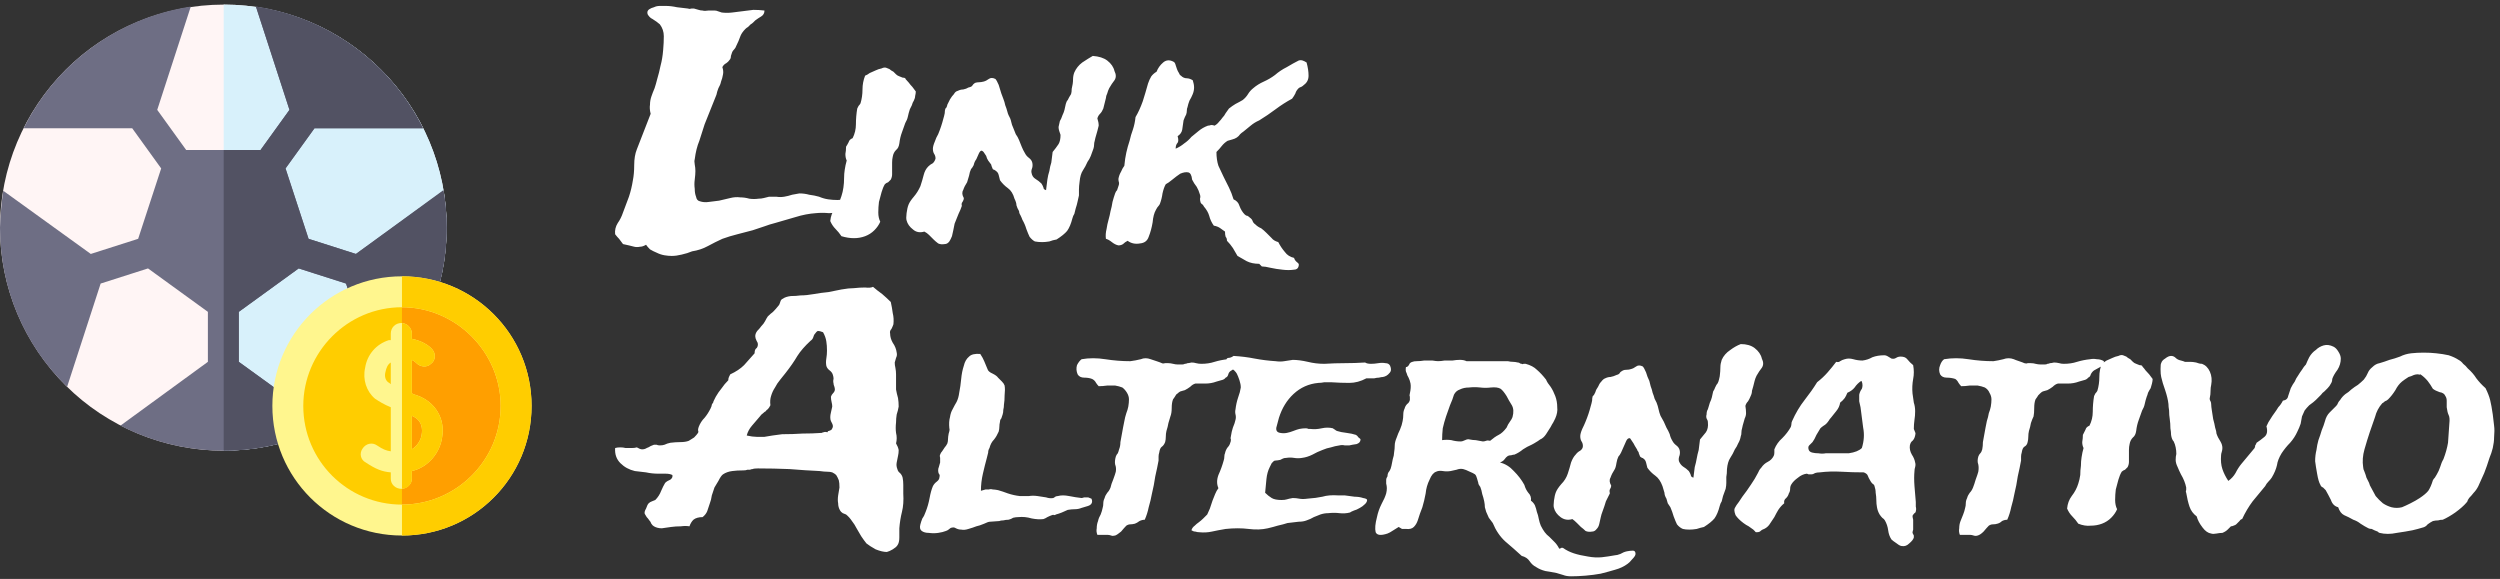 <svg version="1.2" xmlns="http://www.w3.org/2000/svg" viewBox="0 0 380 88" width="380" height="88">
	<rect x="0" y="0" width="380" height="88" fill="#333333" stroke="none"/>
	<title>logo</title>
	<style>
		.s0 { fill: #ffffff } 
		.s1 { fill: #fff5f5 } 
		.s2 { fill: #d8f1fb } 
		.s3 { fill: #6e6e84 } 
		.s4 { fill: #525263 } 
		.s5 { fill: #ffcd00 } 
		.s6 { fill: #ff9f00 } 
		.s7 { fill: #fff68e } 
	</style>
	<path class="s0" d="m108.9 14.4l-1.8 4.5q-0.4 1.3-0.8 2.5-0.5 1.2-0.7 2.8-0.1 0.3 0 0.8 0.1 0.5 0.1 1 0 0.5-0.1 1.3-0.1 0.7 0 1.4 0 0.7 0.2 1.2 0.1 0.6 0.6 0.7 0.6 0.2 1.3 0.1 0.8-0.1 1.6-0.2 0.8-0.2 1.7-0.4 0.8-0.2 1.5-0.1 0.7 0 1.4 0.2 0.7 0.1 1.4 0 0.4 0 0.8-0.1 0.4-0.1 0.8-0.2 0.5 0 1.1 0 0.6 0.1 1.2 0 0.6-0.1 1.2-0.3 0.6-0.1 1.1-0.2 0.8 0 1.5 0.2 0.8 0.1 1.5 0.3 0.7 0.3 1.4 0.4 0.7 0.1 1.4 0.1 0.4 0 0.8-0.1 0.4-0.1 0.8 0.3-0.1 0.6-0.4 0.8-0.3 0.3-0.5 0.6-1.1 0.4-2 0.4-1-0.1-2 0-1.5 0.1-3.1 0.6-1.7 0.5-3.1 0.9-0.8 0.2-1.6 0.5-0.9 0.3-1.8 0.6-1.2 0.3-2.3 0.6-1.2 0.3-2.3 0.7-1.1 0.5-2.2 1.1-1.1 0.6-2.4 0.8-0.7 0.3-1.6 0.5-0.8 0.2-1.5 0.2-0.5 0-1.1-0.1-0.6-0.1-1.2-0.4-0.5-0.2-1-0.5-0.4-0.4-0.6-0.7-0.5 0.3-0.9 0.3-0.5 0.1-0.9 0-0.4-0.1-0.8-0.2-0.5-0.1-0.9-0.2-0.3-0.4-0.6-0.8-0.3-0.3-0.6-0.7-0.1-0.9 0.4-1.7 0.5-0.7 0.8-1.6 0.4-1.1 0.9-2.4 0.4-1.2 0.6-2.5 0.2-1 0.2-2.3 0-1.4 0.4-2.4l2.1-5.4q-0.2-0.8-0.1-1.4 0-0.6 0.2-1.2 0.2-0.6 0.5-1.3 0.2-0.6 0.4-1.4 0.3-1 0.5-2 0.3-1.1 0.4-2.4 0.1-1.1 0.1-2.1 0-1-0.6-1.8-0.1-0.1-0.5-0.4-0.3-0.2-0.6-0.4-0.4-0.2-0.6-0.5-0.2-0.2-0.2-0.5 0-0.3 0.3-0.5 0.3-0.2 0.7-0.3 0.4-0.2 0.9-0.2 0.5 0 0.9 0 0.8 0 1.7 0.2 0.9 0.1 1.7 0.2 0.2 0.1 0.5 0 0.2 0 0.4 0 0.4 0.1 0.7 0.2 0.3 0.1 0.6 0.1 0.3 0.1 0.9 0 0.7 0 0.9 0 0.3 0 0.5 0.1 0.3 0.1 0.6 0.2 0.8 0.1 1.6 0 0.8-0.1 1.6-0.2 0.8-0.1 1.6-0.2 0.9 0 1.7 0.1 0 0.6-0.5 0.9-0.5 0.3-0.9 0.6-0.2 0.2-0.3 0.3-0.2 0.2-0.4 0.3-0.2 0.2-0.4 0.4-0.2 0.1-0.4 0.3-0.6 0.6-0.8 1.2-0.2 0.6-0.6 1.4-0.1 0.3-0.3 0.5-0.2 0.2-0.3 0.4-0.1 0.3-0.2 0.6 0 0.4-0.2 0.6-0.2 0.3-0.5 0.5-0.4 0.2-0.6 0.6 0.2 0.6 0.1 1.1-0.1 0.6-0.3 1.1-0.1 0.5-0.4 1-0.2 0.5-0.3 1zm17.3 19.2q0.1-1.1 0.7-1.9 0.7-0.9 1-1.9 0.2-0.6 0.3-1.3 0.1-0.7 0.1-1.4 0-0.7 0.1-1.3 0.1-0.7 0.3-1.4-0.2-0.4-0.2-1 0.1-0.5 0.1-1.1 0.2-0.3 0.4-0.7 0.1-0.4 0.6-0.6 0.5-1 0.5-2.1 0-1.2 0.2-2.4 0.1-0.2 0.2-0.4 0.2-0.2 0.3-0.4 0.3-1 0.3-2.1 0-1.1 0.4-2.1 0.3-0.1 0.7-0.4 0.4-0.2 0.9-0.4 0.4-0.2 0.9-0.3 0.4-0.2 0.7-0.1 0.3 0.1 0.5 0.2 0.2 0.2 0.6 0.4 0.2 0.2 0.4 0.4 0.2 0.2 0.5 0.3 0.2 0.1 0.5 0.2 0.3 0 0.4 0.1 0 0.1 0.3 0.4 0.2 0.2 0.5 0.6 0.3 0.3 0.5 0.6 0.2 0.3 0.3 0.4 0 0.3-0.1 0.7 0 0.3-0.2 0.7-0.2 0.3-0.3 0.7-0.2 0.4-0.3 0.6-0.2 0.6-0.3 1.1-0.1 0.5-0.4 1-0.2 0.6-0.5 1.4-0.3 0.8-0.4 1.7-0.1 0.7-0.5 1-0.4 0.4-0.5 1-0.1 0.4-0.1 0.9 0 0.5 0 0.9 0 0.5 0 0.9 0 0.4-0.2 0.8-0.2 0.2-0.4 0.4-0.3 0.1-0.5 0.3-0.3 0.5-0.5 1.2-0.2 0.7-0.4 1.5-0.1 0.8-0.1 1.6 0 0.8 0.3 1.4-0.3 0.7-0.9 1.3-0.6 0.6-1.4 0.9-0.8 0.3-1.7 0.3-0.9 0-1.9-0.3-0.4-0.6-0.9-1.1-0.5-0.5-0.8-1.2zm14.3 1.6q-1 0.3-1.7-0.3-0.8-0.6-1-1.4-0.1-0.3 0-1.1 0.1-0.8 0.3-1.3 0.2-0.5 0.8-1.2 0.6-0.7 1-1.6 0.3-0.9 0.5-1.7 0.2-0.8 0.7-1.3 0.3-0.3 0.7-0.5 0.3-0.3 0.4-0.7 0-0.4-0.2-0.7-0.2-0.3-0.2-0.8 0-0.4 0.3-1.1 0.2-0.6 0.5-1.1 0.5-1.2 0.8-2.4 0.1-0.3 0.2-0.8 0-0.4 0.1-0.7 0.2-0.1 0.3-0.6 0.2-0.4 0.4-0.8 0.3-0.5 0.6-0.8 0.2-0.4 0.6-0.5 0.4-0.2 0.8-0.2 0.5-0.1 0.8-0.3 0.5-0.1 0.6-0.3 0.1-0.2 0.4-0.4 0.3-0.1 0.6-0.1 0.3 0 0.7-0.1 0.4-0.1 0.8-0.4 0.4-0.3 1 0 0.2 0.2 0.5 0.9 0.2 0.7 0.4 1.3 0.1 0.3 0.3 0.8 0.2 0.5 0.3 1 0.2 0.5 0.3 0.9 0.1 0.4 0.2 0.6 0.3 0.5 0.4 1 0.1 0.5 0.3 0.9 0.2 0.5 0.4 1 0.3 0.4 0.5 0.9 0.2 0.5 0.4 1 0.2 0.5 0.5 1 0.2 0.4 0.6 0.7 0.4 0.3 0.5 0.7 0.1 0.4 0 0.8-0.2 0.5-0.1 0.8 0.1 0.6 0.6 0.9 0.5 0.3 0.9 0.7 0.2 0.3 0.3 0.6 0 0.3 0.4 0.4 0.1-0.9 0.2-1.6 0.1-0.7 0.3-1.3 0.1-0.7 0.3-1.3 0.1-0.7 0.2-1.6 0.5-0.6 0.9-1.2 0.3-0.5 0.3-1.4-0.1-0.3-0.2-0.6-0.1-0.3-0.1-0.6 0.1-0.5 0.2-0.9 0.2-0.3 0.4-0.9 0.2-0.4 0.3-0.8 0.1-0.4 0.2-0.9 0.1-0.4 0.3-0.6 0.1-0.2 0.2-0.4 0.2-0.3 0.3-0.5 0.1-0.3 0.1-0.8 0.2-0.8 0.2-1.4 0-0.6 0.2-1.1 0.4-0.9 1.2-1.5 0.9-0.6 1.6-1 1.4 0.1 2.2 0.7 0.9 0.7 1.1 1.6 0.4 0.8 0 1.4-0.4 0.5-0.8 1.2-0.2 0.4-0.3 0.8-0.2 0.4-0.2 0.7-0.1 0.4-0.2 0.8-0.1 0.4-0.2 0.8-0.2 0.5-0.5 0.8-0.3 0.3-0.4 0.7 0.2 0.6 0.2 1.1-0.1 0.4-0.2 0.8-0.1 0.3-0.2 0.7-0.1 0.3-0.2 0.8-0.1 0.3-0.1 0.6 0 0.3-0.1 0.6-0.2 0.6-0.4 1.1-0.2 0.5-0.5 0.9-0.3 0.7-0.7 1.3-0.4 0.6-0.5 1.7-0.1 0.7-0.1 1.2 0 0.4 0 0.9-0.1 0.4-0.2 0.9-0.1 0.5-0.3 1.1-0.1 0.4-0.2 0.8-0.2 0.3-0.3 0.7-0.3 1.2-0.8 1.9-0.5 0.6-1.6 1.3-0.6 0.1-1.1 0.3-0.6 0.1-1.1 0.1-0.6 0-1.1-0.1-0.4-0.2-0.8-0.7-0.2-0.4-0.5-1.2-0.2-0.7-0.6-1.4-0.1-0.3-0.3-0.7-0.2-0.3-0.2-0.6-0.3-0.5-0.4-0.9 0-0.4-0.3-1-0.3-1.1-1-1.6-0.7-0.5-1.2-1.2-0.1-0.4-0.2-0.8-0.1-0.4-0.4-0.6-0.1-0.1-0.3-0.2-0.1 0-0.2-0.1-0.1-0.2-0.2-0.5 0-0.2-0.2-0.4-0.1-0.1-0.3-0.4-0.2-0.3-0.3-0.7-0.2-0.3-0.4-0.6-0.2-0.2-0.3-0.2-0.2 0-0.4 0.4-0.2 0.4-0.4 0.9-0.3 0.4-0.4 0.9-0.2 0.4-0.4 0.6-0.2 0.4-0.3 1-0.2 0.6-0.3 1-0.4 0.6-0.6 1.2-0.3 0.5 0.1 1.2 0 0.3-0.2 0.6-0.2 0.2-0.1 0.6-0.2 0.6-0.5 1.2-0.3 0.7-0.6 1.5-0.1 0.5-0.2 1-0.1 0.5-0.2 0.9-0.2 0.5-0.4 0.8-0.3 0.4-0.7 0.4-0.6 0.1-1-0.1-0.4-0.3-0.7-0.6-0.3-0.3-0.7-0.7-0.3-0.3-0.7-0.5zm58.1-25.7q0.3 1.1 0.3 2 0 0.9-0.7 1.4-0.2 0.2-0.4 0.3-0.3 0.1-0.4 0.2-0.4 0.4-0.5 0.8-0.2 0.4-0.5 0.8-1.3 0.7-2.5 1.6-1.2 0.9-2.5 1.7-0.7 0.3-1.3 0.8-0.6 0.5-1.1 0.9-0.3 0.2-0.5 0.4-0.2 0.3-0.5 0.5-0.3 0.2-0.7 0.3-0.4 0.1-0.7 0.2-0.5 0.3-0.9 0.8-0.3 0.4-0.8 0.9 0 1.2 0.3 2.1 0.4 0.9 0.8 1.7 0.4 0.8 0.8 1.6 0.4 0.8 0.7 1.8 0.7 0.3 0.9 1 0.3 0.8 0.8 1.3 0.2 0.2 0.4 0.2 0.2 0.1 0.4 0.3 0.3 0.2 0.4 0.5 0.1 0.3 0.4 0.5 0.4 0.4 0.9 0.6 0.4 0.3 0.8 0.7 0.4 0.4 0.8 0.8 0.3 0.4 1 0.6 0.4 0.8 1 1.5 0.5 0.7 1.4 0.9 0.1 0.4 0.5 0.7 0.3 0.2 0.2 0.5-0.1 0.6-0.8 0.6-0.7 0.1-1.6 0-1-0.1-1.9-0.3-0.8-0.2-1.3-0.2-0.1-0.1-0.2-0.2-0.1-0.1-0.2-0.2-1.1 0-1.9-0.4-0.7-0.4-1.4-0.8-0.4-0.7-0.7-1.2-0.4-0.6-0.9-1.1 0-0.4-0.2-0.6-0.1-0.3-0.1-0.8-0.4-0.3-0.7-0.5-0.4-0.3-1-0.4-0.5-0.7-0.7-1.5-0.2-0.7-0.8-1.4-0.1-0.2-0.2-0.3-0.2-0.1-0.3-0.3-0.1-0.3-0.1-0.6 0.1-0.3 0-0.6-0.2-0.7-0.5-1.2-0.4-0.5-0.7-1.1-0.1-1-0.6-1.1-0.5-0.1-1.2 0.2-0.6 0.4-1.2 0.9-0.6 0.5-1 0.7-0.3 0.5-0.5 1.4-0.1 0.8-0.4 1.6-0.1 0.2-0.2 0.3-0.2 0.2-0.4 0.6-0.4 0.7-0.5 1.9-0.2 1.2-0.6 2.2-0.3 0.9-1.3 1-1.1 0.2-1.9-0.4-0.4 0.2-0.7 0.5-0.3 0.2-0.7 0.2-0.5-0.1-1-0.5-0.5-0.4-0.9-0.5-0.1-0.7 0.1-1.5 0.1-0.7 0.3-1.4 0.2-0.7 0.3-1.3 0.2-0.7 0.3-1.4 0.1-0.4 0.2-0.7 0.1-0.3 0.2-0.6 0.1-0.3 0.3-0.5 0.1-0.3 0.2-0.6 0.1-0.2 0.1-0.5-0.1-0.3-0.1-0.6 0.1-0.6 0.4-1.1 0.2-0.5 0.5-0.9 0.1-1.1 0.3-2 0.2-0.9 0.5-1.8 0.2-0.9 0.5-1.7 0.3-0.9 0.4-1.9 0.6-1 1.1-2.4 0.2-0.6 0.4-1.3 0.2-0.7 0.4-1.4 0.2-0.6 0.5-1.1 0.3-0.4 0.8-0.7 0.3-0.8 1-1.4 0.7-0.6 1.6-0.1 0.2 0.1 0.3 0.5 0.1 0.3 0.2 0.6 0.1 0.3 0.3 0.6 0.1 0.3 0.3 0.4 0.4 0.4 0.9 0.4 0.4 0 0.9 0.3 0.2 0.6 0.2 1.1 0 0.5-0.2 1-0.2 0.5-0.5 1-0.2 0.5-0.3 1-0.1 0.2-0.1 0.5 0 0.3-0.1 0.6-0.1 0.2-0.2 0.4-0.1 0.3-0.2 0.5-0.1 0.8-0.2 1.4-0.1 0.6-0.7 1 0.2 0.7 0 1-0.3 0.3-0.3 0.9 0.7-0.3 1.3-0.8 0.6-0.4 1.1-1 0.5-0.4 1.1-0.9 0.6-0.5 1.4-0.8 0.2 0 0.5-0.1 0.3 0 0.5 0.1 0.4-0.2 0.7-0.6 0.3-0.3 0.5-0.6 0.3-0.3 0.5-0.7 0.2-0.3 0.5-0.7 0.5-0.4 1-0.7 0.6-0.3 1.1-0.6 0.5-0.4 0.8-0.9 0.3-0.5 0.8-0.9 0.7-0.6 1.6-1 0.9-0.4 1.7-1 0.8-0.7 1.8-1.2 1-0.6 1.8-1 0.3-0.1 0.6 0 0.3 0.1 0.6 0.3z"/>
	<path class="s0" d="m106.8 78.6q-0.9 0-1.4 0.4-0.4 0.4-0.6 1-0.6-0.1-1.3 0-0.8 0-1.5 0.1-0.7 0.1-1.4 0.2-0.7 0-1.2-0.3-0.2-0.1-0.4-0.4-0.1-0.3-0.3-0.5-0.2-0.3-0.4-0.5-0.2-0.3-0.3-0.5-0.1-0.3 0.2-0.8 0.2-0.6 0.4-0.8 0.2-0.2 0.5-0.3 0.2-0.1 0.5-0.2 0.6-0.6 0.9-1.4 0.3-0.7 0.6-1.2 0.3-0.3 0.8-0.5 0.4-0.3 0.3-0.7-0.4-0.2-1-0.2-0.5 0-1.1 0-1 0-1.9-0.2-1-0.1-1.7-0.2-1.3-0.3-2.2-1.2-0.9-0.9-0.8-2.3 0.3-0.1 0.8-0.1 0.4 0 0.8 0.1 0.5 0 0.9 0 0.5 0 0.8-0.1 0.5 0.3 0.8 0.3 0.4 0 0.7-0.2 0.3-0.1 0.6-0.3 0.3-0.1 0.5-0.2 0.3 0 0.4 0 0.2 0.1 0.5 0.1 0.4 0 0.7-0.1 0.4-0.2 0.9-0.3 0.8-0.1 1.5-0.1 0.8 0 1.3-0.2 0.3-0.2 0.8-0.5 0.4-0.4 0.6-0.7 0.1-0.2 0-0.4 0-0.2 0.1-0.5 0.3-0.8 0.9-1.4 0.5-0.6 0.9-1.4 0.2-0.4 0.2-0.6 0.1-0.2 0.2-0.3 0-0.1 0.1-0.3 0.1-0.2 0.3-0.6 0.4-0.7 0.9-1.3 0.4-0.6 1-1.2 0-0.3 0.1-0.5 0.1-0.2 0.2-0.4 1.3-0.6 2.1-1.4 0.8-0.9 1.6-1.8 0-0.5 0.2-0.7 0.3-0.2 0.3-0.7 0-0.2-0.2-0.5-0.2-0.4-0.2-0.7 0-0.4 0.3-0.8 0.4-0.4 0.6-0.7 0.4-0.4 0.6-0.8 0.2-0.4 0.4-0.7 0.4-0.4 0.8-0.7 0.4-0.4 0.8-0.9 0.2-0.2 0.3-0.6 0.1-0.4 0.4-0.5 0.4-0.3 1.2-0.4 0.8 0 1.5-0.1 0.9 0 2-0.2 1.1-0.2 2.2-0.3 1-0.2 2-0.4 1.1-0.2 1.9-0.2 0.9-0.1 1.7-0.1 0.8 0.1 1.2-0.1 0.7 0.6 1.4 1.1 0.7 0.6 1.3 1.2 0.2 0.9 0.3 1.7 0.2 0.8 0.1 1.7-0.1 0.3-0.3 0.7-0.3 0.3-0.2 0.7 0 0.7 0.4 1.4 0.5 0.7 0.6 1.5 0.1 0.4-0.1 0.8-0.1 0.3-0.2 0.7 0 0.4 0.1 0.8 0.1 0.5 0.1 1 0 0.5 0 1.1 0 0.6 0 1.2 0.1 0.6 0.3 1.3 0.1 0.6 0.1 1.3-0.1 0.6-0.3 1.2-0.1 0.6-0.1 1.2-0.1 0.9 0 1.6 0.2 0.8 0 1.6 0.3 0.5 0.4 1 0 0.5-0.1 0.9-0.1 0.5-0.2 1-0.1 0.5 0.1 1 0.1 0.4 0.4 0.6 0.3 0.3 0.4 0.7 0.1 0.5 0.1 1.1 0 0.7 0 1.3 0.1 1.6-0.2 2.8-0.3 1.2-0.4 2.5 0 0.7 0 1.4 0 0.8-0.3 1.2-0.2 0.3-0.7 0.6-0.5 0.3-0.9 0.4-0.7 0-1.7-0.4-0.9-0.5-1.4-0.9-0.4-0.5-0.8-1.1-0.3-0.5-0.7-1.2-0.3-0.6-0.7-1.1-0.4-0.6-0.9-1-0.2-0.1-0.5-0.2-0.3-0.2-0.4-0.4-0.3-0.5-0.3-1.1-0.1-0.5 0-1.2 0.1-0.6 0.2-1.2 0-0.7-0.1-1.1-0.2-0.5-0.4-0.8-0.2-0.2-0.6-0.4-0.3-0.1-0.8-0.1-0.4 0-1.1-0.1-2.2-0.1-4.6-0.3-2.4-0.1-4.8-0.1-0.6 0-0.8 0.1-0.2 0-0.4 0.1-0.2 0-0.4 0-0.2 0.1-0.6 0.1-1 0-1.7 0.1-0.8 0.1-1.4 0.5-0.3 0.2-0.7 1-0.4 0.7-0.6 1-0.2 0.6-0.4 1.2-0.1 0.7-0.3 1.2-0.2 0.6-0.4 1.2-0.2 0.5-0.7 0.9zm12.1-12.6q1.6 0 3.1-0.1 1.5 0 2.9-0.1 0.2-0.1 0.3-0.1 0.2-0.1 0.6 0 0-0.2 0.2-0.2 0.3-0.1 0.4-0.2 0.2-0.3 0.2-0.5 0-0.2-0.1-0.4-0.1-0.2-0.2-0.4-0.1-0.2-0.1-0.6 0-0.3 0.1-0.7 0.1-0.5 0.2-0.9 0-0.3-0.1-0.7-0.1-0.4-0.1-0.8 0.1-0.3 0.3-0.5 0.3-0.3 0.3-0.6 0-0.2-0.1-0.5-0.1-0.2-0.1-0.4-0.1-0.4 0-0.7 0-0.3-0.1-0.6-0.1-0.4-0.5-0.7-0.4-0.3-0.5-0.7-0.1-0.5 0-1.1 0.1-0.6 0.1-1.2 0-0.8-0.1-1.4-0.1-0.7-0.5-1.4-0.5-0.2-0.8-0.2-0.2 0.1-0.4 0.4-0.2 0.2-0.3 0.6-0.1 0.3-0.4 0.5-1.3 1.2-2 2.3-0.7 1.2-1.8 2.6-0.4 0.5-0.8 1-0.5 0.6-0.8 1.2-0.4 0.6-0.6 1.3-0.2 0.6-0.1 1.4-0.2 0.4-0.4 0.6-0.2 0.1-0.3 0.3-0.2 0.1-0.4 0.3-0.3 0.2-0.5 0.5-0.6 0.7-1.2 1.4-0.6 0.7-0.8 1.5 0.9 0.2 1.5 0.2 0.6 0 1.2 0 0.6-0.1 1.2-0.2 0.7-0.1 1.5-0.2zm33 13.2l-1.4 0.1q-0.3 0-0.9 0.3-0.7 0.3-1.2 0.4-0.5 0.2-1.2 0.4-0.6 0.2-1.1 0.1-0.4 0-0.8-0.2-0.3-0.2-0.6-0.1-0.2 0-0.4 0.2-0.2 0.2-0.5 0.3-0.5 0.2-1.2 0.3-0.7 0.1-1.4 0-0.7 0-1.1-0.3-0.4-0.3-0.2-1 0.1-0.4 0.3-0.9 0.3-0.4 0.5-1 0.4-1 0.6-2.1 0.2-1.1 0.5-1.8 0.2-0.4 0.6-0.7 0.4-0.3 0.4-0.7 0.1-0.3-0.1-0.5-0.1-0.2-0.1-0.5 0-0.3 0.1-0.5 0.1-0.3 0.2-0.7 0-0.3 0-0.7-0.1-0.3 0-0.5 0.1-0.3 0.3-0.5 0.2-0.3 0.4-0.6 0.2-0.2 0.4-0.6 0.1-0.3 0.1-0.7 0-0.3 0.1-0.8 0.2-0.6 0.1-0.8-0.1-1 0.1-1.7 0.1-0.7 0.4-1.2 0.3-0.6 0.6-1.1 0.3-0.6 0.4-1.4 0.2-1 0.3-2.1 0.1-1.1 0.4-2 0.2-0.9 0.8-1.4 0.5-0.5 1.7-0.4 0.4 0.6 0.6 1.1 0.2 0.5 0.5 1.2 0.1 0.4 0.8 0.7 0.6 0.3 0.8 0.6 0.3 0.3 0.6 0.6 0.3 0.3 0.4 0.6 0.1 0.6 0 1.5 0 0.8-0.1 1.4 0 0.4-0.1 0.8 0 0.4-0.1 0.7-0.1 0.3-0.2 0.6-0.2 0.2-0.2 0.5-0.1 0.4-0.1 0.8 0 0.3-0.1 0.7-0.3 0.7-0.7 1.2-0.5 0.5-0.7 1.3-0.2 0.3-0.2 0.7-0.1 0.4-0.2 0.8-0.3 1.1-0.6 2.4-0.3 1.3-0.3 2.6 0.4-0.1 0.7-0.2 0.3 0 0.5 0 0.3-0.1 0.6 0 0.3 0 0.8 0.1 0.7 0.2 1.5 0.5 0.9 0.3 1.8 0.4 0.7 0 1.4 0 0.6-0.1 1.3 0 0.7 0.1 1.3 0.2 0.6 0.2 1.1 0.1 0.2-0.1 0.3-0.2 0.2-0.1 0.4-0.1 0.7-0.2 1.7 0 1 0.2 1.9 0.3 0.1 0 0.4-0.1 0.3 0 0.6 0 0.3 0.1 0.5 0.2 0.1 0.2 0.1 0.4 0 0.5-0.6 0.7-0.6 0.2-1 0.3-0.5 0.2-1 0.2-0.5 0-1.1 0.1-0.5 0.2-0.9 0.4-0.5 0.2-0.9 0.3-0.1 0.1-0.3 0.1-0.1-0.1-0.3 0-0.3 0.1-0.7 0.3-0.3 0.2-0.6 0.3-0.8 0.1-1.8-0.1-1-0.3-2-0.2-0.4 0-0.8 0.1-0.3 0.2-0.7 0.3-0.4 0-0.8 0.1-0.4 0-0.6 0.1zm36.7-24.3q0 0.7-0.5 0.9-0.5 0.2-0.9 0.5-0.4 0.2-0.5 0.6-0.1 0.4-0.4 0.5-0.2 0.3-0.7 0.4-0.4 0.1-0.7 0.2-0.8 0.3-1.7 0.3-0.9 0-1.5 0-0.4 0.1-0.8 0.5-0.4 0.3-0.8 0.5-0.4 0.1-0.7 0.2-0.2 0.1-0.4 0.3-0.2 0.1-0.3 0.3-0.1 0.2-0.4 0.6-0.2 0.5-0.2 1.3 0 0.8-0.2 1.3-0.1 0.4-0.3 1-0.1 0.6-0.3 1.2-0.1 0.4-0.1 0.9 0 0.4-0.1 0.8-0.2 0.5-0.5 0.7-0.3 0.2-0.4 0.9-0.1 0.3-0.1 0.6 0 0.3 0 0.6-0.2 1.1-0.5 2.4-0.2 1.4-0.5 2.6-0.2 1.1-0.5 2.1-0.2 1-0.6 1.9-0.4 0-0.8 0.2-0.4 0.3-0.7 0.4-0.4 0.1-0.7 0.1-0.3 0-0.6 0.2-0.3 0.3-0.8 0.9-0.6 0.5-0.9 0.6-0.4 0.1-0.6 0-0.3-0.1-0.5-0.1-0.4 0-0.8 0-0.3 0-0.8 0-0.2-0.5-0.1-1 0-0.6 0.2-1.1 0.1-0.5 0.4-1 0.2-0.5 0.3-1 0.1-0.3 0.1-0.7 0-0.4 0.2-0.8 0.1-0.4 0.4-0.8 0.3-0.3 0.5-0.8 0.1-0.5 0.4-1.2 0.3-0.8 0.4-1.2 0.1-0.6-0.1-1.1-0.1-0.5 0.1-1.2 0.1-0.3 0.3-0.5 0.1-0.2 0.2-0.6 0.2-0.5 0.2-1.1 0.1-0.6 0.2-1.1 0.1-0.6 0.2-1.1 0.1-0.5 0.2-1 0.1-0.6 0.3-1.2 0.2-0.5 0.3-1 0.1-0.6 0.1-1.1 0-0.5-0.3-1-0.3-0.5-0.7-0.8-0.5-0.2-1.1-0.3-0.6 0-1.2 0-0.7 0.1-1.3 0.1-0.2-0.2-0.4-0.5-0.2-0.4-0.6-0.6-0.5-0.2-1.2-0.2-0.7 0-1-0.5-0.3-0.7-0.1-1.4 0.3-0.6 0.7-0.9 1.7-0.3 3.6 0 1.9 0.3 3.8 0.3 0.8-0.1 1.6-0.3 0.7-0.3 1.5 0 0.3 0.1 0.9 0.3 0.6 0.2 0.8 0.3 0.2 0.1 0.5 0 0.2 0 0.5 0 0.3 0 0.7 0.1 0.4 0.1 0.7 0.1 0.5 0 0.7 0 0.2 0 0.4-0.1 0.2 0 0.4-0.1 0.2 0 0.6-0.1 0.4 0 0.7 0.1 0.4 0.1 0.8 0.1 1.1 0 2-0.3 1-0.3 2-0.4 0.5-0.1 1 0 0.6 0 1 0.3zm19.1 2.6q-1.3 0.7-2.6 0.7-1.3 0-2.8-0.1-0.5 0-1 0-0.5 0.1-0.9 0.1-2.2 0.2-3.8 1.7-1.5 1.4-2.2 3.6-0.2 0.8-0.4 1.5-0.1 0.7 0.6 0.8 0.5 0.1 1 0 0.5-0.1 1-0.3 0.5-0.2 0.9-0.3 0.5-0.1 1-0.1 0.2 0 0.4 0.1 0.1 0 0.3 0 0.8 0.1 1.7-0.1 0.9-0.2 1.7 0 0.1 0.1 0.3 0.2 0.1 0.1 0.3 0.2 0.6 0.2 1.5 0.3 0.8 0.1 1.4 0.3 0.2 0.1 0.4 0.4 0.3 0.2 0.3 0.3 0 0.5-0.6 0.7-0.7 0.1-1.1 0.2-0.4 0-0.7 0-0.4-0.1-0.8 0-0.7 0.1-1.3 0.3-0.6 0.1-1.3 0.4-0.8 0.3-1.5 0.7-0.8 0.4-1.6 0.5-0.6 0.1-1.2 0-0.6-0.1-1.2 0-0.3 0-0.5 0.1-0.2 0.1-0.4 0.2-0.5 0.1-0.7 0.1-0.2 0-0.3 0.1-0.1 0.1-0.3 0.3-0.1 0.2-0.3 0.6-0.4 0.8-0.5 1.8-0.1 1-0.2 2.1 0.5 0.5 1 0.8 0.5 0.3 1.5 0.3 0.5 0 0.8-0.1 0.3-0.1 0.9-0.2 0.5 0 1 0.1 0.5 0.1 1.2 0 1.4-0.1 2.3-0.3 1-0.3 2.4-0.2 0.2 0 1 0 0.7 0.1 1.5 0.2 0.7 0 1.3 0.2 0.6 0.1 0.6 0.3 0 0.3-0.3 0.6-0.4 0.4-0.8 0.6-0.5 0.3-0.9 0.4-0.5 0.2-0.6 0.3-0.8 0.2-1.6 0.1-0.8-0.1-1.7 0-0.6 0-1.2 0.2-0.5 0.2-1 0.4-0.5 0.3-1.1 0.5-0.5 0.2-1.2 0.2-1 0.1-1.7 0.2-0.6 0.2-1.5 0.4-0.4 0.1-0.7 0.2-0.4 0.1-0.8 0.2-1.3 0.3-2.9 0.1-1.6-0.2-3.5 0-1.2 0.2-2.1 0.4-0.9 0.2-1.9 0.1-0.3 0-0.6-0.1-0.3 0-0.6-0.2 0.1-0.4 0.5-0.7 0.3-0.3 0.6-0.5 0.4-0.3 0.7-0.6 0.3-0.3 0.6-0.6 0.2-0.4 0.4-0.9 0.2-0.6 0.4-1.2 0.2-0.5 0.4-1 0.2-0.5 0.5-0.9-0.4-0.9 0-2 0.5-1.1 0.8-2.2 0.1-0.3 0.1-0.6 0-0.3 0.1-0.5 0.1-0.5 0.4-0.9 0.3-0.3 0.4-0.7 0.1-0.2 0.1-0.5-0.1-0.2 0-0.5 0.1-0.7 0.3-1.3 0.3-0.7 0.4-1.2 0.1-0.4 0-0.8-0.1-0.4 0-0.8 0.1-0.9 0.4-1.8 0.3-0.8 0.4-1.5 0-0.5-0.2-1.1-0.2-0.6-0.4-1-0.1-0.2-0.4-0.5-0.3-0.2-0.6-0.5-0.3-0.2-0.5-0.4-0.2-0.2-0.2-0.4 0.1-0.6 0.4-0.6 0.4 0 0.8-0.3 1.7 0.1 3.2 0.4 1.6 0.3 3.2 0.4 0.7 0.1 1.3 0 0.7-0.1 1.3-0.2 1 0 2.3 0.3 1.2 0.3 2.5 0.3 1.6-0.1 3.1-0.1 1.5 0 3.1-0.1 0.3 0.2 0.9 0.2 0.5 0 1.1-0.1 0.6-0.1 1.1 0 0.5 0 0.7 0.4 0.3 0.7-0.1 1.1-0.4 0.5-1 0.6-0.2 0-0.6 0.1-0.3 0-0.7 0.1-0.4 0-0.7 0-0.4 0-0.5 0zm15.2-2.6h6.3q0.4 0.1 0.8 0.1 0.3 0 0.7 0.1 0.2 0 0.3 0.1 0.1 0.1 0.3 0.1 0.1 0.1 0.3 0 0.1 0 0.3 0 1.1 0.3 1.7 0.9 0.7 0.6 1.4 1.5 0.2 0.5 0.7 1.1 0.4 0.6 0.7 1.4 0.3 0.8 0.3 1.7 0.1 0.8-0.3 1.7-0.1 0.2-0.3 0.6-0.2 0.3-0.4 0.7-0.3 0.5-0.7 1.1-0.4 0.6-0.9 0.8-0.4 0.3-0.6 0.4-0.3 0.2-0.7 0.4-0.7 0.3-1.3 0.7-0.6 0.5-1.3 0.8-0.2 0-0.5 0.1-0.3 0-0.5 0.1-0.3 0.2-0.5 0.5-0.2 0.3-0.7 0.5 1.2 0.3 2.1 1.3 1 1 1.6 2.1 0.2 0.7 0.6 1.2 0.5 0.5 0.4 1.2 0.4 0.3 0.6 0.7 0.2 0.5 0.3 1 0.2 0.5 0.3 1.1 0.1 0.5 0.3 1 0.3 0.6 0.6 1 0.3 0.4 0.7 0.7 0.4 0.4 0.8 0.8 0.4 0.4 0.7 1 0.1 0 0.3-0.1 0.1-0.1 0.3 0 0.7 0.5 1.6 0.8 0.9 0.3 2.2 0.5 1.1 0.2 2.1 0.1 0.9-0.1 2-0.3 0.3 0 0.8-0.2 0.5-0.3 1-0.4 0.5-0.1 0.9-0.1 0.4 0 0.4 0.5 0 0.3-0.5 0.8-0.4 0.5-0.7 0.7-0.8 0.6-1.9 0.9-1 0.3-2.2 0.6-1.1 0.2-2.3 0.3-1.2 0.1-2.2 0.1-0.7 0-1.2-0.2-0.6-0.2-1-0.3-1-0.2-1.7-0.3-0.8-0.2-1.4-0.6-0.6-0.3-1-0.9-0.4-0.6-1.2-0.8-1.2-1.1-2.5-2.2-1.2-1.1-1.9-2.8-0.3-0.4-0.6-0.8-0.2-0.4-0.4-0.9-0.1-0.3-0.2-0.7 0-0.4-0.1-0.9-0.1-0.5-0.3-1.1-0.1-0.6-0.3-1.1-0.1-0.1-0.2-0.3-0.1-0.1-0.1-0.3-0.1-0.3-0.2-0.7-0.1-0.4-0.3-0.6-0.3-0.2-0.8-0.4-0.6-0.3-1-0.4-0.5-0.1-1 0.1-0.5 0.1-0.9 0.2-0.6 0.1-1.2 0-0.6-0.1-1 0.1-0.6 0.2-1 1.2-0.5 1-0.6 2.1-0.2 1.1-0.5 2.1-0.4 1-0.7 2-0.2 0.6-0.6 1-0.4 0.4-1.2 0.3-0.3 0-0.6 0-0.2-0.1-0.5-0.3-0.2 0.1-0.8 0.5-0.6 0.4-0.9 0.5-1.5 0.5-1.8-0.2-0.2-0.8 0.2-2.3 0.2-1 0.7-2 0.5-0.9 0.7-1.6 0.1-0.4 0.1-0.8 0-0.3-0.1-0.7 0-0.3 0-0.6 0-0.2 0.2-0.5 0-0.5 0.3-0.8 0.2-0.3 0.3-0.8 0.1-0.5 0.2-1 0.2-0.6 0.2-1 0.1-0.6 0.1-1.1 0-0.5 0.3-1.2 0.2-0.6 0.5-1.2 0.3-0.7 0.4-1.3 0.1-0.5 0.1-1 0-0.5 0.2-0.9 0.1-0.4 0.4-0.7 0.3-0.2 0.4-0.6 0-0.3 0-0.5-0.1-0.2 0-0.5 0.2-0.9 0.1-1.5-0.1-0.5-0.3-0.9-0.2-0.3-0.3-0.7-0.2-0.3-0.1-0.9 0.3 0 0.5-0.4 0.1-0.3 0.5-0.4 0.2-0.1 0.7-0.1 0.5 0 1.1-0.1 0.7 0 1.2 0 0.6 0.1 0.9 0.1 0.4 0 1-0.1 0.6 0 1.2 0 0.6-0.1 1.1-0.1 0.6 0 1 0.2zm-0.9 12.2q0.3 0 0.7-0.2 0.4-0.2 0.7-0.1 0.5 0.1 0.9 0.1 0.5 0.1 1.1 0.2 0.2 0 0.5-0.1 0.2-0.1 0.6 0 0.7-0.6 1.3-0.9 0.6-0.3 1.2-1.1 0.2-0.5 0.5-0.9 0.3-0.4 0.4-0.7 0.3-1.1-0.1-1.8-0.5-0.8-0.8-1.4-0.5-0.8-0.9-1.1-0.5-0.3-1.5-0.2-0.8 0.1-1.6 0-0.9-0.1-1.7 0-0.8 0-1.4 0.3-0.6 0.2-0.9 0.8-0.2 0.7-0.6 1.6-0.3 0.8-0.6 1.7-0.3 0.9-0.5 1.8-0.1 0.9-0.1 1.8 0.7-0.1 1.4 0 0.7 0.2 1.4 0.2zm17 11.8q-1 0.3-1.8-0.3-0.8-0.6-1-1.4-0.1-0.3 0-1.1 0.1-0.8 0.3-1.3 0.2-0.5 0.8-1.2 0.7-0.7 1-1.6 0.3-0.9 0.5-1.7 0.3-0.8 0.7-1.2 0.3-0.4 0.7-0.6 0.4-0.3 0.4-0.7 0-0.4-0.2-0.7-0.2-0.3-0.2-0.8 0-0.4 0.3-1.1 0.3-0.6 0.5-1.1 0.5-1.2 0.8-2.4 0.1-0.3 0.2-0.8 0-0.4 0.1-0.7 0.2-0.1 0.4-0.6 0.1-0.4 0.4-0.8 0.2-0.5 0.5-0.8 0.3-0.4 0.6-0.5 0.4-0.2 0.8-0.2 0.5-0.1 0.9-0.3 0.4-0.1 0.5-0.3 0.1-0.2 0.5-0.4 0.2-0.1 0.6-0.1 0.3 0 0.6-0.1 0.4-0.1 0.8-0.4 0.4-0.3 1 0 0.2 0.2 0.5 0.9 0.2 0.7 0.5 1.3 0.1 0.4 0.2 0.8 0.2 0.5 0.3 1 0.2 0.5 0.3 0.9 0.2 0.4 0.3 0.6 0.2 0.5 0.3 1 0.1 0.5 0.3 1 0.2 0.4 0.5 0.9 0.2 0.4 0.4 0.9 0.3 0.5 0.5 1 0.1 0.5 0.4 1 0.2 0.4 0.6 0.7 0.4 0.3 0.5 0.7 0.1 0.4 0 0.8-0.2 0.5-0.1 0.9 0.2 0.5 0.6 0.8 0.5 0.3 0.9 0.7 0.2 0.3 0.3 0.6 0 0.3 0.4 0.4 0.1-0.9 0.2-1.6 0.2-0.7 0.3-1.3 0.1-0.6 0.3-1.3 0.1-0.7 0.2-1.6 0.5-0.6 0.9-1.1 0.4-0.6 0.3-1.5 0-0.3-0.2-0.6-0.1-0.3 0-0.6 0-0.5 0.2-0.8 0.1-0.4 0.3-1 0.2-0.4 0.3-0.8 0.1-0.4 0.2-0.9 0.2-0.3 0.3-0.6 0.1-0.2 0.2-0.4 0.2-0.2 0.3-0.5 0.1-0.3 0.2-0.8 0.1-0.8 0.1-1.4 0-0.5 0.2-1.1 0.4-0.9 1.3-1.5 0.8-0.6 1.6-0.9 1.3 0 2.1 0.6 0.9 0.7 1.1 1.6 0.4 0.8 0 1.4-0.4 0.5-0.8 1.2-0.2 0.4-0.3 0.8-0.1 0.4-0.2 0.8-0.1 0.3-0.2 0.7 0 0.4-0.2 0.8-0.2 0.5-0.4 0.8-0.3 0.3-0.4 0.7 0.1 0.6 0.1 1.1 0 0.4-0.2 0.8-0.1 0.3-0.2 0.7-0.1 0.3-0.2 0.8-0.1 0.3-0.1 0.6 0 0.4-0.1 0.6-0.1 0.6-0.4 1.1-0.2 0.5-0.5 0.9-0.3 0.7-0.7 1.3-0.4 0.6-0.5 1.7 0 0.7-0.1 1.2 0 0.5 0 0.9 0 0.4-0.1 0.9-0.2 0.5-0.4 1.1-0.1 0.4-0.2 0.8-0.2 0.3-0.3 0.7-0.3 1.2-0.8 1.9-0.5 0.6-1.6 1.3-0.5 0.1-1.1 0.3-0.6 0.1-1.1 0.1-0.6 0-1-0.1-0.5-0.2-0.9-0.7-0.2-0.4-0.5-1.2-0.2-0.7-0.5-1.4-0.2-0.3-0.4-0.6-0.1-0.4-0.2-0.7-0.3-0.5-0.3-0.9-0.1-0.4-0.3-1-0.4-1.1-1.1-1.6-0.7-0.5-1.2-1.2-0.1-0.4-0.2-0.8-0.1-0.4-0.4-0.6-0.1-0.1-0.2-0.1-0.2-0.1-0.3-0.2-0.1-0.2-0.2-0.5 0-0.2-0.2-0.4 0-0.1-0.2-0.4-0.2-0.3-0.4-0.7-0.2-0.3-0.4-0.6-0.1-0.2-0.2-0.2-0.3 0-0.5 0.4-0.2 0.4-0.4 0.9-0.2 0.4-0.4 0.9-0.2 0.4-0.4 0.6-0.2 0.4-0.3 1-0.1 0.7-0.3 1-0.4 0.6-0.6 1.2-0.3 0.5 0.1 1.2 0 0.3-0.2 0.6-0.1 0.2 0 0.6-0.3 0.6-0.6 1.2-0.2 0.7-0.5 1.5-0.2 0.5-0.3 1-0.1 0.5-0.2 0.9-0.1 0.5-0.4 0.8-0.3 0.4-0.7 0.4-0.6 0.1-1-0.1-0.3-0.3-0.7-0.6-0.3-0.3-0.6-0.6-0.4-0.4-0.7-0.6zm37.2-20.8q0.9-0.7 1.6-1.5 0.7-0.8 1.3-1.6 0.4 0.1 0.6-0.1 0.3-0.2 0.7-0.3 0.6-0.2 1.3 0 0.7 0.2 1.4 0.2 0.8-0.1 1.5-0.5 0.8-0.3 1.8-0.3 0.3 0 0.6 0.2 0.3 0.2 0.5 0.3 0.4 0.1 0.7-0.1 0.3-0.2 0.7-0.2 0.7 0 1 0.4 0.4 0.5 0.9 0.9 0.2 1.1 0 2.1-0.2 1.1-0.1 2.2 0.1 0.7 0.2 1.4 0.2 0.6 0.2 1.3 0 0.7-0.1 1.3-0.1 0.7-0.1 1.4 0.1 0.2 0.2 0.5 0.1 0.2 0 0.5-0.1 0.5-0.4 0.8-0.3 0.2-0.4 0.7-0.1 0.7 0.3 1.4 0.4 0.6 0.5 1.2 0.1 0.3 0 0.7-0.1 0.3-0.1 0.6-0.1 1 0 2.3 0.1 1.3 0.2 2.4 0 0.4 0 0.7 0.1 0.4 0 0.7 0 0.2-0.2 0.3-0.2 0.2-0.3 0.4 0 0.2 0.1 0.6 0 0.5 0 0.9 0 0.3 0 0.6-0.1 0.3-0.1 0.5 0.1 0.2 0.2 0.4 0 0.1 0 0.3-0.1 0.4-0.7 0.9-0.5 0.5-1.1 0.4-0.3 0-0.8-0.4-0.6-0.4-0.8-0.6-0.4-0.6-0.5-1.4-0.1-0.8-0.5-1.5-0.1-0.2-0.4-0.4-0.2-0.2-0.4-0.5-0.3-0.5-0.4-1.1-0.1-0.5-0.1-1.1 0-0.5-0.1-1.1 0-0.5-0.2-1.1-0.1-0.2-0.3-0.3-0.2-0.2-0.3-0.4-0.3-0.5-0.4-0.8-0.1-0.3-0.6-0.5-1.7 0-3.4-0.1-1.7-0.1-3.3 0.1-0.4 0-0.7 0.1-0.3 0.2-0.6 0.2-0.2 0-0.4 0-0.2-0.1-0.3-0.1-0.7 0.1-1.3 0.6-0.7 0.5-1 1-0.2 0.3-0.2 0.7 0 0.4-0.2 0.7-0.1 0.4-0.4 0.7-0.4 0.3-0.3 0.8-0.5 0.4-0.9 1-0.3 0.5-0.6 1.1-0.4 0.6-0.8 1.2-0.4 0.5-1 0.7-0.2 0.1-0.4 0.3-0.2 0.1-0.5 0.1-0.2 0-0.2-0.1-0.1-0.1-0.3-0.3-0.3-0.2-0.7-0.5-0.4-0.2-0.8-0.5-0.4-0.3-0.7-0.6-0.3-0.3-0.5-0.6-0.3-0.8-0.1-1.1 0.2-0.4 0.6-0.9 0.5-0.8 1.2-1.7 0.7-1 1.2-1.8 0.3-0.5 0.5-0.9 0.2-0.5 0.5-0.8 0.4-0.6 1-0.9 0.6-0.3 0.9-0.9 0.1-0.2 0.1-0.5 0-0.2 0-0.5 0.4-1 1.2-1.7 0.8-0.8 1.3-1.7 0.1-0.3 0.1-0.5 0-0.2 0.1-0.4 0.8-1.8 1.9-3.2 1.1-1.4 1.9-2.7zm6.8-0.1l-0.1-0.1q-0.6 0.4-1 1-0.4 0.5-1.1 0.8-0.2 0.5-0.4 0.8-0.3 0.4-0.7 0.7-0.1 0.7-0.6 1.3-0.4 0.5-0.8 1-0.2 0.2-0.3 0.4-0.2 0.3-0.4 0.5-0.2 0.2-0.4 0.3-0.3 0.2-0.5 0.4-0.2 0.3-0.6 1-0.3 0.7-0.6 1.1-0.2 0.2-0.5 0.5-0.2 0.2-0.1 0.6 0.1 0.4 0.6 0.5 0.4 0.1 0.9 0.1 0.6 0.1 1.1 0 0.5 0 0.9 0 0.6 0 1.3 0 0.7 0 1.3 0 0.7-0.1 1.2-0.3 0.5-0.2 0.8-0.5 0.5-1.6 0.2-3.1-0.2-1.6-0.4-3.1-0.1-0.4-0.2-0.9 0-0.6 0-1 0.1-0.5 0.4-0.9 0.2-0.5 0-1.1zm36.8-3.1q-0.1 0.7-0.6 0.9-0.4 0.2-0.9 0.5-0.3 0.2-0.5 0.6-0.1 0.4-0.4 0.5-0.2 0.3-0.7 0.4-0.4 0.1-0.7 0.2-0.8 0.3-1.7 0.3-0.9 0-1.5 0-0.4 0.1-0.8 0.5-0.4 0.3-0.8 0.5-0.4 0.1-0.7 0.2-0.2 0.1-0.4 0.3-0.1 0.1-0.3 0.3-0.1 0.2-0.4 0.6-0.2 0.5-0.2 1.3 0 0.8-0.1 1.3-0.2 0.4-0.4 1-0.1 0.6-0.3 1.2-0.1 0.4-0.1 0.9 0 0.4-0.1 0.8-0.1 0.5-0.5 0.7-0.3 0.2-0.4 0.9-0.1 0.3-0.1 0.6 0 0.3 0 0.6-0.2 1.1-0.5 2.4-0.2 1.4-0.5 2.6-0.2 1.1-0.5 2.1-0.2 1-0.6 1.9-0.4 0-0.8 0.2-0.3 0.3-0.7 0.4-0.3 0.1-0.7 0.1-0.3 0-0.6 0.2-0.3 0.3-0.8 0.9-0.5 0.5-0.9 0.6-0.3 0.1-0.6 0-0.3-0.1-0.5-0.1-0.4 0-0.7 0-0.4 0-0.9 0-0.2-0.5-0.1-1 0-0.6 0.2-1.1 0.2-0.5 0.4-1 0.2-0.5 0.3-1 0.1-0.3 0.1-0.7 0-0.4 0.2-0.8 0.1-0.4 0.4-0.8 0.3-0.3 0.5-0.8 0.2-0.5 0.4-1.2 0.3-0.8 0.4-1.2 0.1-0.6 0-1.1-0.2-0.5 0-1.2 0.1-0.3 0.3-0.5 0.2-0.2 0.3-0.6 0.1-0.5 0.1-1.1 0.1-0.6 0.2-1.1 0.1-0.6 0.2-1.1 0.1-0.5 0.2-1 0.2-0.6 0.3-1.2 0.2-0.5 0.3-1 0.1-0.6 0.1-1.1 0-0.5-0.3-1-0.2-0.5-0.7-0.8-0.5-0.2-1.1-0.3-0.5 0-1.2 0-0.7 0.1-1.3 0.1-0.2-0.2-0.4-0.5-0.2-0.4-0.5-0.6-0.6-0.2-1.3-0.2-0.7 0-1-0.5-0.3-0.7 0-1.4 0.2-0.6 0.6-0.9 1.8-0.3 3.7 0 1.9 0.3 3.8 0.3 0.7-0.1 1.5-0.3 0.8-0.3 1.6 0 0.2 0.1 0.8 0.3 0.6 0.2 0.8 0.3 0.3 0.1 0.5 0 0.2 0 0.5 0 0.4 0 0.7 0.1 0.4 0.1 0.8 0.1 0.4 0 0.6 0 0.3 0 0.4-0.1 0.2 0 0.4-0.1 0.2 0 0.6-0.1 0.4 0 0.8 0.1 0.3 0.1 0.7 0.1 1.1 0 2-0.3 1-0.3 2-0.4 0.5-0.1 1 0 0.6 0 1.1 0.3zm-5.6 22.4q0.1-1.1 0.7-1.9 0.7-0.9 1-1.9 0.2-0.6 0.3-1.3 0-0.7 0.1-1.4 0-0.7 0.1-1.3 0.1-0.7 0.3-1.4-0.2-0.4-0.2-0.9 0.1-0.6 0.1-1.1 0.2-0.4 0.4-0.8 0.1-0.4 0.6-0.6 0.5-1 0.5-2.1 0-1.2 0.2-2.4 0.1-0.2 0.2-0.4 0.2-0.2 0.3-0.4 0.3-1 0.3-2.1 0-1.1 0.4-2.1 0.3-0.1 0.7-0.4 0.4-0.2 0.9-0.4 0.4-0.2 0.9-0.3 0.4-0.2 0.7-0.1 0.3 0.1 0.5 0.2 0.2 0.2 0.6 0.4 0.2 0.2 0.4 0.4 0.2 0.2 0.5 0.3 0.2 0.1 0.5 0.2 0.3 0 0.4 0.1 0 0.1 0.3 0.4 0.2 0.3 0.5 0.6 0.3 0.3 0.5 0.6 0.2 0.3 0.3 0.4 0 0.3-0.1 0.7-0.1 0.3-0.2 0.7-0.2 0.3-0.4 0.7-0.1 0.4-0.2 0.6-0.2 0.6-0.3 1.1-0.1 0.5-0.4 1-0.2 0.6-0.5 1.4-0.3 0.8-0.4 1.7-0.1 0.7-0.5 1-0.4 0.4-0.5 1-0.1 0.4-0.1 0.9 0 0.5 0 0.9 0 0.5 0 0.9 0 0.4-0.2 0.8-0.2 0.2-0.4 0.4-0.3 0.1-0.5 0.3-0.3 0.5-0.5 1.2-0.2 0.7-0.4 1.5-0.1 0.8-0.1 1.6 0 0.8 0.3 1.4-0.3 0.7-0.9 1.3-0.6 0.6-1.4 0.9-0.8 0.3-1.7 0.3-0.9 0.1-1.9-0.3-0.4-0.6-0.9-1.1-0.5-0.5-0.8-1.2zm24.5-4.2q0.7-0.5 1.1-1.2 0.4-0.8 0.9-1.4 0.5-0.6 1-1.2 0.5-0.6 1-1.2 0.1-0.3 0.1-0.4 0 0 0-0.1 0 0 0.1 0 0-0.1 0.1-0.3 0.6-0.4 1.2-0.9 0.6-0.5 0.3-1.6 0.3-0.7 0.6-1.1 0.3-0.5 0.6-0.9 0.3-0.4 0.6-0.9 0.4-0.4 0.7-1 0.7-0.1 0.8-0.7 0.2-0.6 0.4-1.2 0.3-0.6 0.6-1 0.2-0.5 0.5-0.9 0.3-0.5 0.6-0.9 0.3-0.5 0.6-0.8 0.2-0.5 0.5-1.1 0.4-0.7 1-1.1 0.5-0.5 1.2-0.7 0.7-0.2 1.5 0.2 0.4 0.2 0.7 0.7 0.4 0.6 0.4 1.1 0 0.9-0.5 1.7-0.6 0.8-0.8 1.4 0 0.4-0.2 0.7-0.2 0.4-0.5 0.7-0.2 0.2-0.5 0.5-0.3 0.2-0.5 0.5-0.5 0.5-0.8 0.8-0.3 0.3-1 0.8-0.4 0.4-0.7 0.8-0.2 0.4-0.4 0.9-0.1 0.5-0.2 1.1-0.2 0.6-0.5 1.2-0.4 0.9-1.1 1.7-0.7 0.7-1.3 1.6-0.6 1-0.7 1.8-0.2 0.9-0.8 1.9-0.2 0.3-0.5 0.6-0.3 0.3-0.5 0.7-0.9 1.1-1.9 2.3-0.9 1.2-1.6 2.7-0.2 0-0.4 0.3-0.3 0.3-0.5 0.5-0.1 0.1-0.4 0.2-0.2 0.1-0.4 0.1-0.3 0.3-0.5 0.5-0.3 0.3-0.8 0.5-0.4 0-0.9 0.1-0.5 0.1-0.8 0-0.7-0.1-1.3-0.9-0.7-0.9-0.9-1.7-0.8-0.6-1.1-1.5-0.3-0.9-0.5-2.1-0.1-0.2 0-0.4 0-0.2 0-0.4-0.1-0.5-0.3-1-0.2-0.5-0.5-1-0.3-0.6-0.5-1.1-0.3-0.6-0.3-1.1 0-0.5 0.1-0.9 0-0.5-0.1-1-0.1-0.5-0.3-0.9-0.3-0.3-0.4-1 0-0.4-0.1-1 0-0.7-0.1-1.4-0.1-0.6-0.1-1.3-0.1-0.6-0.1-1-0.1-0.9-0.5-2.1-0.4-1.1-0.6-2-0.1-0.4-0.1-1.2 0-0.8 0.1-0.9 0.1-0.4 0.6-0.7 0.5-0.4 0.9-0.4 0.4 0 0.7 0.3 0.3 0.3 0.8 0.4 0.4 0.1 0.6 0.2 0.2 0 0.8 0 0.4 0 0.9 0.1 0.5 0.2 0.9 0.2 0.8 0.3 1.2 1.2 0.4 0.9 0.2 2-0.1 0.4-0.1 0.9 0 0.6-0.1 1-0.1 0.3 0.1 0.6 0.1 0.2 0.1 0.5 0 0.3 0.1 0.9 0.1 0.6 0.2 1.3 0.2 0.7 0.3 1.3 0.2 0.6 0.2 0.9 0.2 0.6 0.6 1.2 0.3 0.5 0.3 1 0 0.3-0.1 0.6-0.1 0.3-0.1 0.5-0.1 1.2 0.2 2.1 0.3 0.9 0.9 1.8zm39.1-14.1q0.5 1 0.7 1.8 0.2 0.8 0.4 2.2 0.1 0.9 0.2 1.7 0.1 0.7 0 1.8 0 0.7-0.2 1.6-0.2 0.8-0.5 1.5-0.4 1.3-0.8 2.3-0.4 0.9-0.9 2-0.3 0.6-0.7 1-0.3 0.4-0.7 0.8-0.1 0.2-0.2 0.3 0 0.2-0.2 0.4-0.6 0.7-1.7 1.5-1 0.7-1.9 1.1-0.4 0-0.7 0.1-0.4 0-0.8 0.1-0.4 0.2-0.8 0.5-0.3 0.4-0.8 0.5-0.3 0.1-0.7 0.2-0.4 0.1-0.8 0.2-1 0.2-2.4 0.4-1.4 0.3-2.6 0-0.1 0-0.3-0.2-0.2-0.1-0.5-0.2-0.2-0.1-0.4-0.2-0.3 0-0.5-0.1-0.6-0.3-1.2-0.7-0.5-0.4-1.1-0.6-0.7-0.4-1.4-0.7-0.6-0.3-0.9-1.2-0.8-0.2-1.1-1.1-0.4-0.8-0.8-1.5-0.2-0.2-0.4-0.4-0.3-0.1-0.4-0.4-0.3-0.5-0.5-1.7-0.2-1.1-0.3-1.9 0-0.9 0.2-1.7 0.1-0.8 0.3-1.5 0.3-0.8 0.5-1.5 0.3-0.7 0.5-1.4 0.2-0.8 0.7-1.3 0.5-0.5 1-1 0.2-0.2 0.3-0.5 0.1-0.2 0.3-0.4 0.3-0.5 0.8-0.9 0.5-0.3 0.9-0.7 0.5-0.4 1-0.7 0.5-0.4 0.9-0.8 0.4-0.5 0.6-1 0.2-0.5 0.7-0.9 0.5-0.5 1.1-0.6 0.7-0.2 1.5-0.5 0.8-0.2 1.6-0.5 0.8-0.4 1.7-0.5 0.9-0.1 1.9-0.1 1 0 1.9 0.1 1 0.1 1.9 0.3 0.9 0.3 1.5 0.7 0.4 0.2 0.7 0.6 0.4 0.3 0.7 0.7 0.8 0.7 1.3 1.5 0.6 0.8 1.4 1.5zm-10.4-2.1q-0.2 0-0.5 0.1-0.4 0.2-0.8 0.3-0.3 0.2-0.6 0.4-0.3 0.2-0.4 0.3-0.6 0.5-1 1.3-0.5 0.8-1.1 1.4-0.2 0.2-0.5 0.3-0.2 0.2-0.4 0.3-0.8 0.9-1.1 2.1-0.4 1.2-0.8 2.3-0.4 1.2-0.8 2.6-0.4 1.4-0.2 2.7 0 0.3 0.2 0.7 0.2 0.5 0.3 0.9 0.2 0.4 0.4 0.8 0.1 0.4 0.3 0.7 0.3 0.6 0.7 1.3 0.5 0.6 1.1 1.1 0.6 0.4 1.3 0.6 0.8 0.2 1.6 0 0.5-0.2 1.3-0.6 0.8-0.4 1.4-0.8 0.9-0.6 1.3-1.1 0.4-0.6 0.7-1.6 0.1-0.2 0.3-0.4 0.2-0.3 0.3-0.5 0.3-0.5 0.5-1.1 0.2-0.7 0.5-1.2 0.5-1.3 0.7-2.5 0.1-1.2 0.2-2.9 0.1-0.9-0.1-1.3-0.2-0.4-0.3-1.2 0-0.5 0-1 0-0.4-0.2-0.7-0.2-0.5-0.9-0.6-0.6-0.2-1-0.5-0.4-0.7-0.8-1.2-0.5-0.6-1.1-1-0.2 0.1-0.3 0-0.1 0-0.2 0z"/>
	<g>
		<path class="s1" d="m0 34.6c0 9 3.6 17.6 10 24 6.3 6.3 15 9.9 24 9.9 9 0 17.6-3.6 23.9-9.9 6.4-6.4 10-15 10-24 0-9-3.6-17.6-10-24-6.3-6.3-14.9-9.9-23.9-9.9-9 0-17.7 3.6-24 9.9-6.4 6.4-10 15-10 24z"/>
		<path class="s2" d="m34 0.7v67.8c18.7 0 33.9-15.2 33.9-33.9 0-18.7-15.2-33.9-33.9-33.9z"/>
		<path class="s3" d="m67.4 29l-13.3 9.6-7.2-2.3-3.5-10.7 4.4-6.1h16.5c-4.8-9.7-14.2-16.8-25.4-18.5l5.1 15.7-4.4 6.1h-11.3l-4.4-6.1 5.1-15.7c-11.2 1.7-20.6 8.8-25.4 18.5h16.5l4.4 6.1-3.5 10.7-7.2 2.3-13.3-9.6q-0.4 2.7-0.5 5.6c0 9.5 3.9 18.1 10.2 24.2l5.1-15.7 7.2-2.3 9.1 6.6v7.6l-13.3 9.7c4.7 2.4 10 3.8 15.7 3.8 5.6 0 11-1.4 15.7-3.8l-13.4-9.7v-7.6l9.1-6.6 7.2 2.3 5.1 15.7c6.3-6.2 10.2-14.7 10.2-24.2q0-2.9-0.5-5.6z"/>
		<path class="s4" d="m67.4 28.9l-13.3 9.7-7.2-2.3-3.5-10.7 4.4-6.1h16.5c-4.8-9.7-14.2-16.8-25.4-18.5l5.1 15.7-4.4 6.1h-5.6v45.7c5.6 0 11-1.4 15.7-3.8l-13.4-9.7v-7.6l9.1-6.6 7.2 2.3 5.1 15.7c6.3-6.2 10.2-14.7 10.2-24.2q0-2.9-0.5-5.7z"/>
		<path class="s5" d="m43.7 61.7c0 4.6 1.9 9 5.1 12.3 3.3 3.2 7.7 5.1 12.3 5.1 4.6 0 9-1.9 12.3-5.1 3.2-3.3 5-7.7 5-12.3 0-4.6-1.8-9-5-12.2-3.3-3.3-7.7-5.1-12.3-5.1-4.6 0-9 1.8-12.3 5.1-3.2 3.2-5.1 7.6-5.1 12.2z"/>
		<path class="s6" d="m61.1 44.4v34.7c9.6 0 17.3-7.8 17.3-17.4 0-9.6-7.7-17.3-17.3-17.3z"/>
		<path class="s7" d="m61.1 81.4c-10.9 0-19.7-8.8-19.7-19.7 0-10.9 8.8-19.7 19.7-19.7 10.9 0 19.7 8.8 19.7 19.7 0 10.9-8.8 19.7-19.7 19.7zm0-34.7c-8.3 0-15 6.8-15 15 0 8.3 6.7 15 15 15 8.2 0 15-6.7 15-15 0-8.2-6.8-15-15-15z"/>
		<path class="s5" d="m61.1 76.7c8.2 0 15-6.7 15-15 0-8.2-6.8-15-15-15v-4.7c10.9 0 19.7 8.8 19.7 19.7 0 10.9-8.8 19.7-19.7 19.7z"/>
		<path class="s7" d="m63.4 60.1q-0.4-0.1-0.8-0.3v-5.1c0.4 0.2 0.7 0.5 0.7 0.5 0.6 0.6 1.6 0.7 2.2 0.1 0.7-0.5 0.8-1.5 0.2-2.2-0.5-0.6-1.6-1.3-3.1-1.6v-0.8c0-0.9-0.8-1.6-1.6-1.6-0.9 0-1.6 0.7-1.6 1.6v1q-0.1 0-0.3 0c-1.9 0.6-3.3 2.2-3.6 4.2-0.4 1.8 0.2 3.6 1.5 4.7 0.6 0.4 1.4 0.9 2.4 1.3v6.7c-0.7-0.1-1.2-0.3-2.1-0.9-0.7-0.5-1.7-0.3-2.2 0.5-0.5 0.7-0.3 1.7 0.5 2.1 1.5 1 2.5 1.4 3.8 1.5v1c0 0.8 0.7 1.5 1.6 1.5 0.8 0 1.6-0.7 1.6-1.5v-1.2c2.6-0.6 4.3-2.9 4.6-5.1 0.5-2.8-1-5.4-3.8-6.4zm-4.4-2c-0.4-0.3-0.6-0.9-0.4-1.6 0.1-0.5 0.3-1.1 0.8-1.4v3.3q-0.2-0.2-0.4-0.3zm5.1 7.9c-0.1 0.9-0.7 1.8-1.5 2.3v-5.1c1.7 0.7 1.6 2.2 1.5 2.8z"/>
		<path class="s5" d="m63.4 60.1q-0.4-0.1-0.8-0.3v-5.1c0.4 0.2 0.7 0.5 0.7 0.5 0.6 0.6 1.6 0.7 2.2 0.1 0.7-0.5 0.8-1.5 0.2-2.2-0.5-0.6-1.6-1.3-3.1-1.6v-0.8c0-0.9-0.7-1.5-1.5-1.6v25.2c0.8 0 1.5-0.7 1.5-1.5v-1.2c2.6-0.6 4.3-2.9 4.6-5.1 0.5-2.8-1-5.4-3.8-6.4zm0.7 5.9c-0.1 0.9-0.7 1.8-1.5 2.3v-5.1c1.7 0.7 1.6 2.2 1.5 2.8z"/>
	</g>
</svg>
